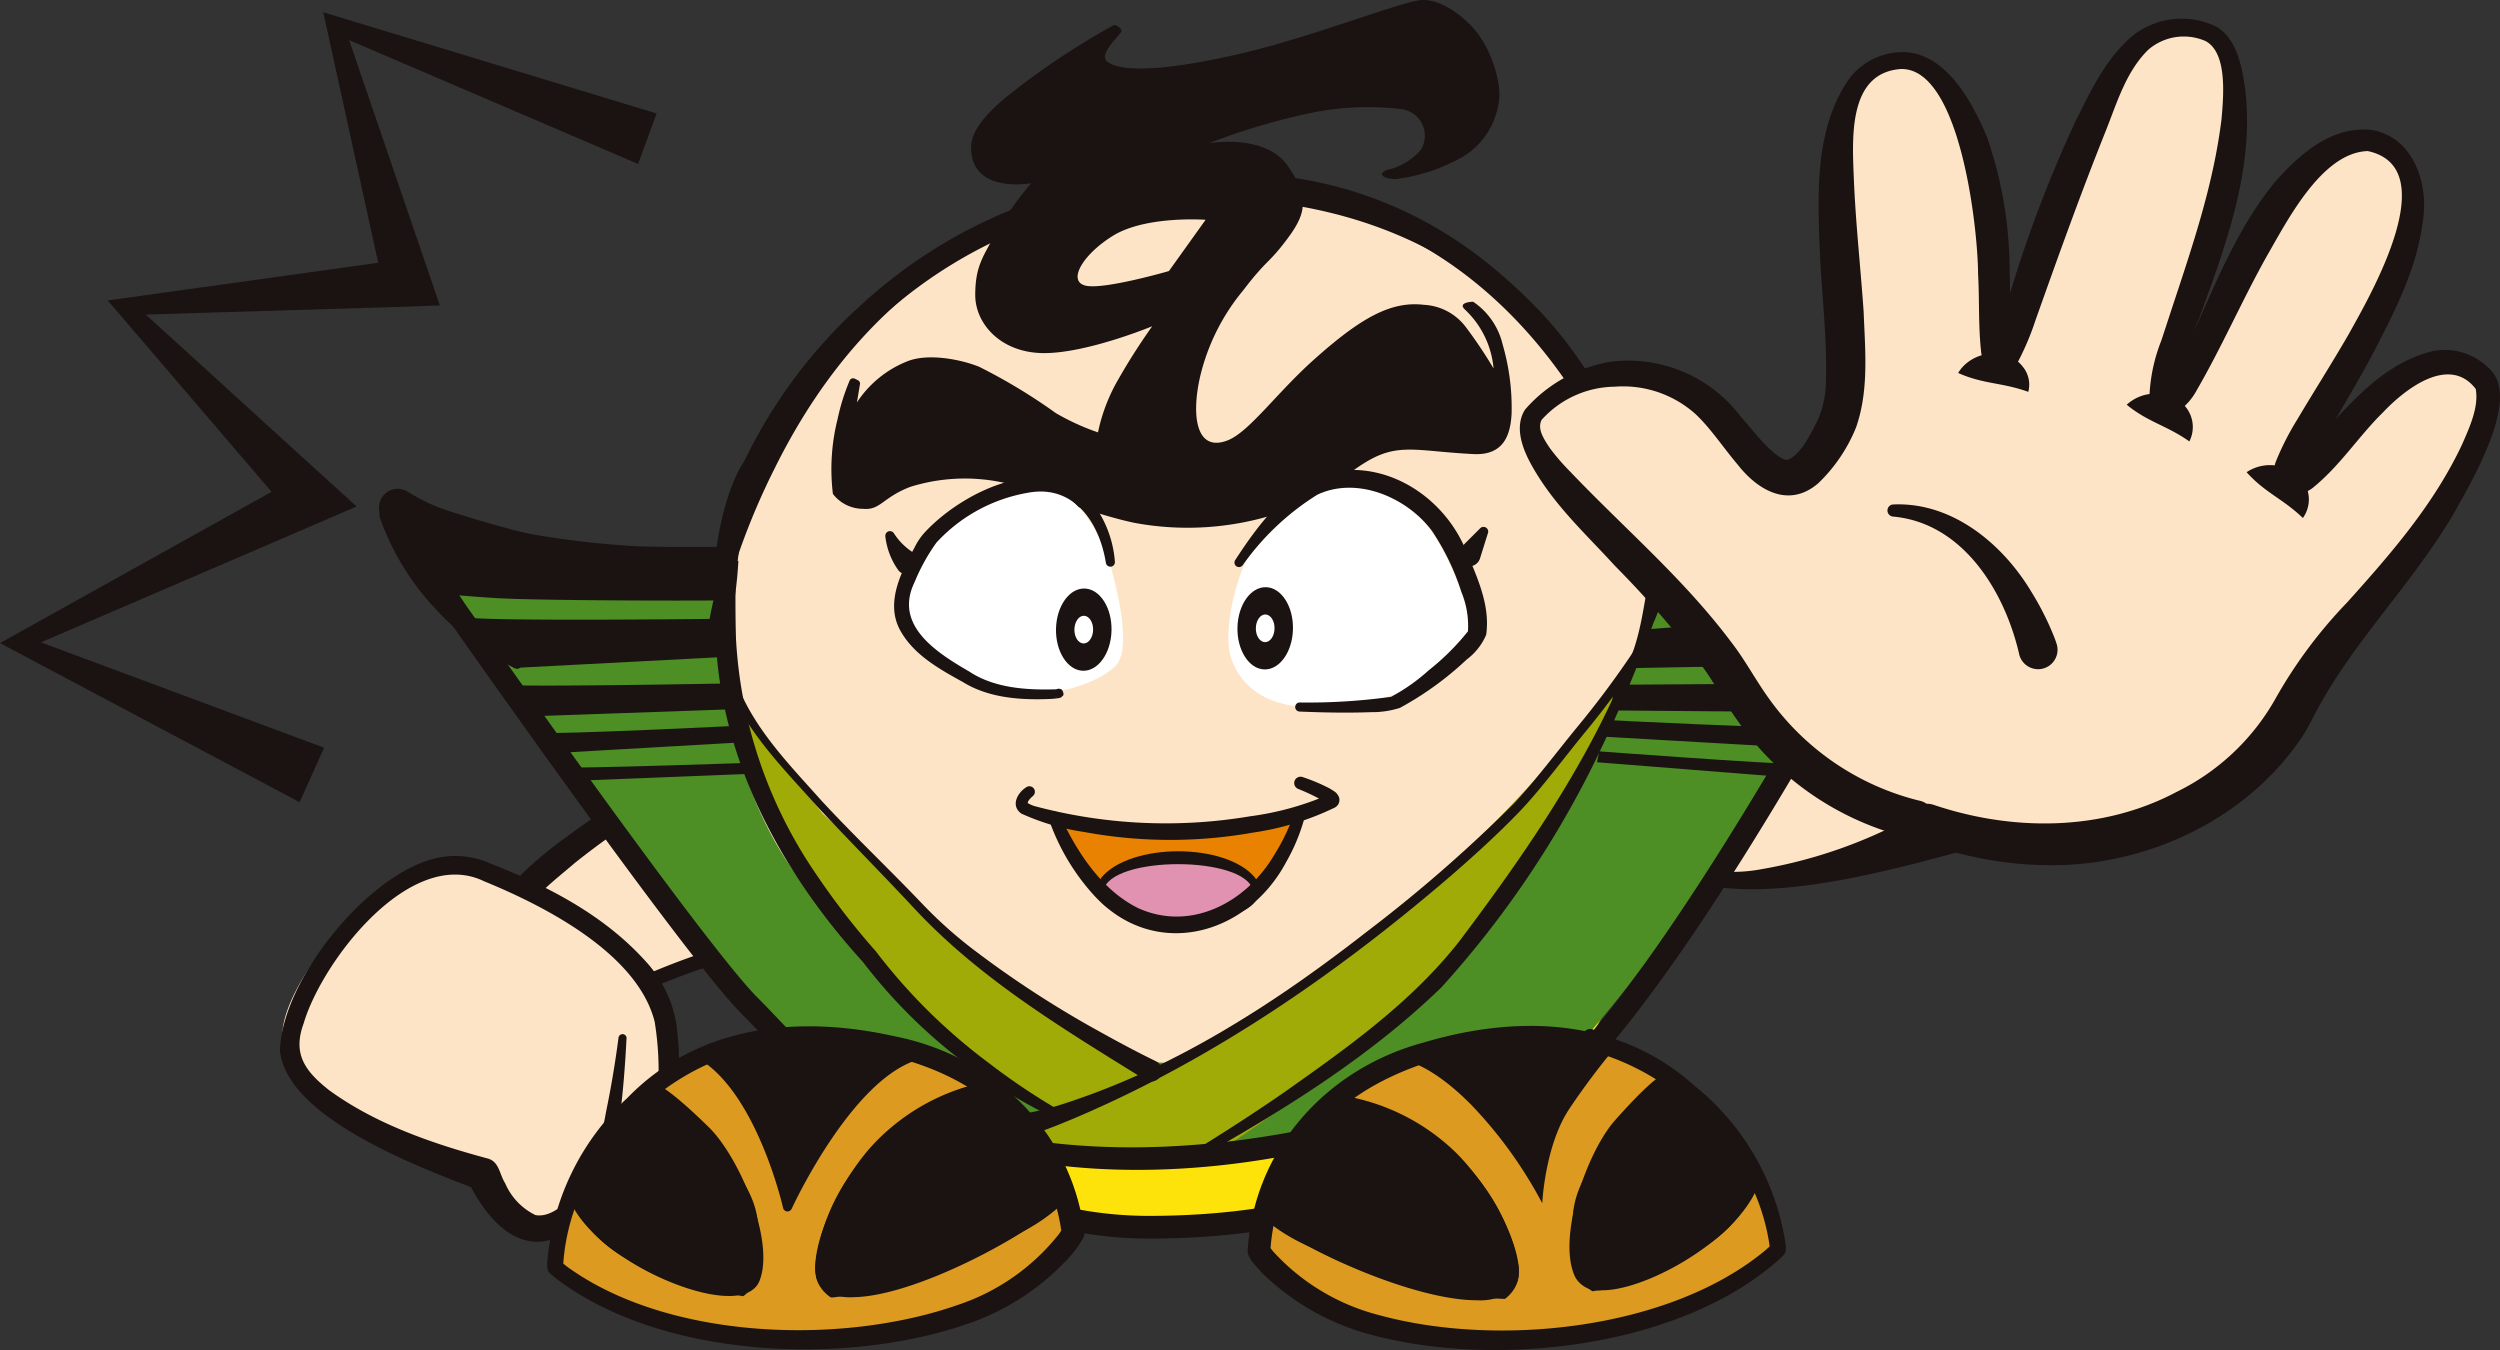 <svg xmlns="http://www.w3.org/2000/svg" width="200" height="108"><rect width="100%" height="100%" fill="#333333" stroke="none"/><defs><clipPath id="a"><path data-name="長方形 879" transform="translate(12899 2263)" fill="#fff" stroke="#707070" d="M0 0h200v108H0z"/></clipPath><clipPath id="b"><path data-name="長方形 1129" fill="none" d="M0 0h200v108H0z"/></clipPath></defs><g transform="translate(-12899 -2263)" clip-path="url(#a)"><g data-name="グループ 1786" clip-path="url(#b)" transform="translate(12899 2263)"><path data-name="パス 6365" d="M51.047 13.117l-24.501-10.5.9-.828c.475 1.371 7.487 21.913 7.743 22.65-.341.035-24.017.73-25.176.783l.435-1.16L26.31 38.503l2.218 2.014-2.777 1.2L1.736 52.049l-.022-1.24 24.217 9.008-1.964 4.358L1.151 52.06 0 51.449l1.129-.632 22.836-12.72-.558 3.213L9.459 25.017l-.841-.982 1.276-.178 22.5-3.135-1.675 2.409-4.598-20.97-.259-1.179 1.156.351 25.508 7.745z" fill="#1a1311"/><path data-name="パス 6366" d="M40.431 73.35c.959-3.313 17.716-15.415 24.152-13.6 0 0 16.743 12.357 11.907 16.343-3.4 2.8-8.777-.715-12.15-.783-5.622-.113-14.11 3.913-14.11 3.913l-11.083-8.76" fill="#fde4c6"/><path data-name="パス 6367" d="M39.365 73.043a5.532 5.532 0 011.191-1.9 30.219 30.219 0 014.144-3.737c4.888-3.622 10.153-7.014 16.153-8.44a7.449 7.449 0 014.219.119 83.187 83.187 0 014.791 3.96 42.783 42.783 0 016.41 6.84c2.494 3.4 2.747 7.066-2.217 7.879-3.457.384-6.524-1.653-9.854-1.845-4.769.108-9.394 1.938-13.728 3.815a.558.558 0 01-.6-.068l-10.93-8.953a.324.324 0 01.4-.508l11.24 8.572-.6-.068c4.277-1.9 8.707-3.63 13.425-3.991 3.617-.275 6.922 2.136 10.5 1.774 3.919-.643 3.062-3.274 1.222-5.795-3.028-4.011-7.05-7.256-11.034-10.286l.266.13c-3.928-.732-9.261 2.444-12.622 4.43a58.88 58.88 0 00-5.753 4.065c-1.593 1.371-3.506 2.777-4.489 4.625a1.109 1.109 0 11-2.131-.615" fill="#1a1311"/><path data-name="パス 6368" d="M47.614 93.467a5.014 5.014 0 005.388-4.3c.939-4.761 1.727-6.666-1.494-10.843s-11.782-9.322-14.293-9.568-5.111 1.221-7.742 3.258-7.915 8.747-6.7 11.788 4.876 5.409 7.869 7.4a40.675 40.675 0 007.953 3.624s1.126 4.754 4.142 4.111 4.876-5.47 4.876-5.47" fill="#fde4c6"/><path data-name="パス 6369" d="M50.121 83.061c-.1 2.05-.259 4.087-.51 6.131-.345 2.255-.514 4.508-1.677 6.593-2.912 4.544-6.722 4.879-9.689.157a11.959 11.959 0 01-.829-1.521l.853.781c-4.551-1.76-15.3-5.708-15.871-11.138.128-5.487 6.531-13.468 11.732-15.192a6.843 6.843 0 015.144.227c4.542 1.783 9.015 4.092 12.341 7.764a9.765 9.765 0 012.519 5.2c.055.59.131 1.23.16 1.819.071 2.515.291 5.17-1.077 7.449-1.051 1.44-2.918 2-4.588 2.3a.326.326 0 01-.172-.625 10.4 10.4 0 003.258-2.059 6.093 6.093 0 00.8-2.385 24.379 24.379 0 00-.142-6.824c-1.368-5.441-8.768-9.243-13.641-11.235-5.89-2.86-12.984 6.408-14.444 11.381-.886 2.424.1 3.792 2.015 5.311 3.71 2.714 8.3 4.3 12.715 5.486.932.254.93 1.264 1.4 1.988a5.011 5.011 0 002.416 2.536c1.445.281 3.055-1.477 3.878-2.642A21.035 21.035 0 0048.473 89a81.27 81.27 0 001.009-5.994.325.325 0 01.646.053" fill="#1a1311"/><path data-name="パス 6370" d="M142.089 52.553c-5.385 5.606-10.894 16.079-7.05 17.312 9.881 3.168 30.534-8.292 30.534-8.292z" fill="#fde4c6"/><path data-name="パス 6371" d="M142.692 55.233a1.644 1.644 0 001.055-.612l-.021.012-.341.2c-4.058 2.523-7.853 7.134-8.97 11.815-.16.827-.25 1.986.444 2.5a12.175 12.175 0 006.036.391 38.663 38.663 0 0012.084-4.231 50.509 50.509 0 0010.61-7.3l.518 7.382c-6.086-2.742-15.254-7.191-21.416-10.153m-1.2-5.358c7.631 2.31 18.042 5.367 25.55 7.887a3.987 3.987 0 012.543 5.037 4.107 4.107 0 01-2.024 2.344l-6.7 1.882c-7.247 1.885-18.564 5.605-25.763 3.465-3.156-.955-1.578-5.136-.85-7.319a95.171 95.171 0 014.214-9.3c.378-.732 1.054-2.078 1.435-2.8a3.856 3.856 0 011.6-1.2" fill="#1a1311"/><path data-name="パス 6372" d="M131.435 60.81c0 4.163.286 17.6-5.561 23.89-8.965 9.64-18.922 13.306-30.18 13.306-18.6 0-33.575-11.418-33.575-21.963s6.192-21.557 24.792-21.557 44.523-4.22 44.523 6.325" fill="#fee30a"/><path data-name="パス 6373" d="M127.056 44.37a136.041 136.041 0 0015.206-.86 65.32 65.32 0 0010.329-2.292s-3.119 5.733-7.045 13.311c-9.931 19.174-18.856 28.6-18.856 28.6s-8.815 3.07-16.562 5.935-14.059 4.3-24.387 3.151-12.05-2.578-18.649-6.589a45.646 45.646 0 01-11.451-10.687l-14.92-20.051a53.567 53.567 0 00-3.182-4.5 88.245 88.245 0 01-5.738-9.454 71.993 71.993 0 0018.362 3.438c9.181.286 23.527-.573 23.527-.573z" fill="#4d8e25"/><path data-name="パス 6374" d="M58.2 41.929s8.858-30.623 43.049-27.06c28.448 2.965 31.79 31.507 31.79 31.507s-8.352 24.667-21.094 31.659-16.455 11.127-37.691.75S58.2 41.929 58.2 41.929" fill="#fde4c6"/><path data-name="パス 6375" d="M65.834 65.112s6.655 5.975 11.245 10.845 15.737 9.516 15.737 9.516 11.073-6.341 17.673-11.211S130.26 54.04 130.26 54.04l-5.414 9.919s-7.823 13.137-11.553 16.573-15.367 11.312-15.367 11.312-8.885.336-10.319.336a39.6 39.6 0 01-6.169-1.456l2.758-1.549a78.161 78.161 0 01-10.947-8.4c-4.017-4.01-11.719-14.807-11.719-14.807l-2.974-10.077z" fill="#a0ab08"/><path data-name="パス 6376" d="M39.852 47.855c3.351.2 16.865.223 18.894.16.252-1.575.325-3.149.325-3.149a88.323 88.323 0 01-15.605-1.008c-6.647-1.26-13-2.52-13-2.52.477 1.561 2.286 3.9 4.244 6.1q2.567.266 5.147.419" fill="#1a1311"/><path data-name="パス 6377" d="M37.578 49.424a97.951 97.951 0 003.528 4.012l16.533-.863-.118-3.067s-17.128.2-19.943-.082" fill="#1a1311"/><path data-name="パス 6378" d="M39.839 54.786a15.236 15.236 0 012.6 2.521l16.533-.58-.118-2.061s-16.2.308-19.019.12" fill="#1a1311"/><path data-name="パス 6379" d="M42.364 58.641c1.88 1.006 1.564 1.631 1.564 1.631l15.514-.89-.148-1.335s-14.116.718-16.931.593" fill="#1a1311"/><path data-name="パス 6380" d="M44.294 61.403c1.782.661 1.483 1.07 1.483 1.07l14.705-.584-.141-.876s-13.379.471-16.047.389" fill="#1a1311"/><path data-name="パス 6381" d="M146.917 54.489c-1.839 1.568-1.4 2.485-1.4 2.485l-16.543-.138.063-2.063s15.068-.02 17.877-.284" fill="#1a1311"/><path data-name="パス 6382" d="M145.431 58.196c-1.88 1.007-1.565 1.631-1.565 1.631l-15.514-.89.148-1.335s14.116.718 16.931.593" fill="#1a1311"/><path data-name="パス 6383" d="M143.955 61.128c-1.806.59-1.524 1.011-1.524 1.011l-14.67-1.16.175-.87s13.351 1 16.02 1.018" fill="#1a1311"/><path data-name="パス 6384" d="M136.807 48.172c5.108-.483 10.219-1.011 15.288-1.813a25.355 25.355 0 002.332-5.021s-3.281 1.008-10.6 2.52-11.357.5-11.357.5l-.223 4.238 4.562-.429" fill="#1a1311"/><path data-name="パス 6385" d="M131.73 50.343a33.643 33.643 0 00-1.666 3.109l17.3-.3s1.04-1.483 2.772-3.939a2.253 2.253 0 01.453-.357c-3.765.4-15.072 1.208-18.858 1.483" fill="#1a1311"/><path data-name="パス 6386" d="M91.901 99.084c-15.388 0-25.937-11.053-31.006-16.365-.584-.611-1.1-1.153-1.551-1.6-4.429-4.41-22.455-30.09-23.22-31.181a38.472 38.472 0 01-4.467-8.455.908.908 0 011.148-1.172 71.617 71.617 0 0018.1 3.389c1.816.057 3.976.071 6.431.045.636-4.345 1.864-6.361 2.2-6.841a40.6 40.6 0 019.27-12.435c6.012-5.549 16.534-11.873 32.524-10.5 12.756 1.1 20.736 8.838 25.185 15.14a46.6 46.6 0 016.888 14.474c2.83-.1 6.53-.315 9.448-.731a65.228 65.228 0 0010.17-2.255.908.908 0 011.1 1.257l-4.591 9.454c-.712 1.33-17.162 31.9-26.685 38.07q-.437.282-.9.584c-5.556 3.634-13.953 9.125-30.044 9.125M34.089 42.616a33.332 33.332 0 003.506 6.257c.2.29 18.716 26.664 23.032 30.962.46.458.988 1.011 1.583 1.635 5.27 5.523 15.081 15.8 29.691 15.8 15.549 0 23.673-5.313 29.049-8.828q.464-.3.9-.588c9.134-5.916 25.887-37.058 26.055-37.372l3.678-7.576a71.312 71.312 0 01-8.487 1.74c-3.273.467-7.472.679-10.418.775h-.03a.908.908 0 01-.9-.815 42.357 42.357 0 00-6.726-14.455c-4.226-5.988-11.8-13.342-23.856-14.378-12.276-1.051-22.734 2.3-31.079 9.976a39.166 39.166 0 00-8.928 11.958.944.944 0 01-.124.209c-.009.011-1.4 1.895-2.005 6.835a.909.909 0 01-.889.8c-2.808.04-5.263.029-7.3-.035a70.516 70.516 0 01-16.755-2.9" fill="#1a1311"/><path data-name="パス 6387" d="M131.858 47.986c-1.705-17.451-12.872-29.936-30.574-31.863-17.814-2.278-31.4 5.348-39.321 21.366a55.9 55.9 0 00-4.643 13.046.363.363 0 01-.717-.118 50.741 50.741 0 0112.178-25.214c9.958-11.064 25.87-13.193 39.686-9.218a32.286 32.286 0 0120.868 18.238 39.743 39.743 0 012.255 6.726 34.806 34.806 0 01.995 7.019.364.364 0 11-.727.018" fill="#1a1311"/><path data-name="パス 6388" d="M58.825 44.424c.03 2.273-.018 4.5.058 6.756a36.857 36.857 0 006.493 18.88 59.217 59.217 0 004.7 6.057 45.5 45.5 0 009.038 8.929 52.787 52.787 0 005.649 3.792.363.363 0 01-.323.65 40.972 40.972 0 01-5.994-3.531 42.153 42.153 0 01-9.4-8.986c-6.438-7.068-11.326-16-11.78-25.716a19.448 19.448 0 01.369-5.253 16.956 16.956 0 00.478-1.694.363.363 0 01.717.117" fill="#1a1311"/><path data-name="パス 6389" d="M59.072 54.991c1.419 3.49 4.168 6.281 6.649 9.064 2.583 2.794 5.348 5.412 7.991 8.177a34.738 34.738 0 004.211 3.773 82.125 82.125 0 009.507 6.225c1.655.921 3.328 1.839 5.02 2.657a.857.857 0 11-.807 1.509c-6.509-4.042-13.186-8.026-18.456-13.674-2.593-2.783-5.287-5.492-7.88-8.283-2.562-2.87-5.3-5.618-6.916-9.2a.363.363 0 11.682-.251" fill="#1a1311"/><path data-name="パス 6390" d="M133.403 46.168a15.6 15.6 0 01-1.119 3.646 111.36 111.36 0 01-4.366 10.433 78.6 78.6 0 01-12.606 18.743c-5.439 5.265-11.864 9.349-18.4 13.075a.363.363 0 01-.363-.629c2.109-1.314 4.2-2.675 6.245-4.093 5.034-3.553 10.153-7.186 13.972-12.068 5.2-6.912 10.212-14.15 13.486-22.2 1.044-2.261 1.242-4.787 1.746-7.181a.718.718 0 011.409.268" fill="#1a1311"/><path data-name="パス 6391" d="M131.459 52.237a69.44 69.44 0 01-4.728 6.436c-1.52 1.85-3.42 4.407-5.045 6.125-1.839 1.923-3.8 3.694-5.8 5.425-9.034 7.738-18.959 14.579-29.954 19.244-.93.387-1.866.779-2.829 1.1-.7.238-1.8.737-2.122-.332a.9.9 0 01.783-1.114 23.5 23.5 0 003.686-.936c8.757-2.887 16.579-7.949 23.806-13.581a116.3 116.3 0 0011.867-10.336c1.575-1.656 3.546-4.269 5.019-6.06a73.4 73.4 0 004.656-6.268.368.368 0 01.509-.19.361.361 0 01.153.488" fill="#1a1311"/><path data-name="パス 6392" d="M41.209 53.47a21.652 21.652 0 01-6.462-4.857 20.791 20.791 0 01-4.369-7.229l-.057-.661a1.5 1.5 0 012.315-1.374 14.6 14.6 0 002.912 1.411c7.15 2.342 14.709 4.038 22.272 3.644a.363.363 0 01.057.724 54.9 54.9 0 01-6.6.12 95.7 95.7 0 01-13.099-1.539 52.061 52.061 0 00-6.623-1.027l2.259-2.034a3.589 3.589 0 00.053.366 18.75 18.75 0 002.562 6.31 20.208 20.208 0 005.157 5.524.365.365 0 01-.376.621" fill="#1a1311"/><path data-name="パス 6393" d="M146.042 53.819a54.371 54.371 0 005.9-13.417l2.352 2.218a30.396 30.396 0 00-2.911.512 61.858 61.858 0 01-13.9 2.029 51.167 51.167 0 01-5.588-.173.363.363 0 01.057-.724 34.606 34.606 0 005.475-.087 45.3 45.3 0 0010.645-2.348 13.944 13.944 0 004.8-2.417l.458-.116a1.655 1.655 0 011.895 2.333 53.67 53.67 0 01-1.861 3.414 54.792 54.792 0 01-6.746 9.217.365.365 0 01-.575-.443" fill="#1a1311"/><path data-name="パス 6394" d="M63.443 82.941c12.908 11.112 32.382 10.182 47.865 5.739a81.99 81.99 0 0015.609-6.276.545.545 0 11.565.931c-16.506 9.57-40.163 14.554-57.821 5.469a27.2 27.2 0 01-7.023-5.131.545.545 0 11.807-.732" fill="#1a1311"/><path data-name="パス 6395" d="M44.423 101.381s6.577 6.389 22.035 5.721 19.39-8.476 19.39-8.476-.94-12.006-14.474-14.943c-12.623-2.739-18.457 2.031-22.166 6.207a18.194 18.194 0 00-4.786 11.491" fill="#1a1311"/><path data-name="パス 6396" d="M45.774 96.11s1.52 4.085 6.987 5.691 7.51 2.852 14.826 1.875a37.11 37.11 0 0014.019-5.039 14.4 14.4 0 003.566-2.5l1.2 2.733a17.7 17.7 0 01-9.316 6.608 50.494 50.494 0 01-17.3 1.822 42.267 42.267 0 01-11.319-3.229 18.094 18.094 0 01-4.257-2.883z" fill="#dc9a21"/><path data-name="パス 6397" d="M52.731 86.904a64.144 64.144 0 016.167 6.8c1.967 2.77 1.892 4.294 1.732 7.533-.176 3.559-3.785 3.06-3.785 3.06a10.676 10.676 0 006.24 1.453 20.588 20.588 0 005.227-1.271s-3.234-.35-3.093-3.208a15.969 15.969 0 015.678-10.414 23.861 23.861 0 017.848-4.006l-5.8-2.577s-2.327.649-5.387 4.509a34.883 34.883 0 00-4.583 7.6s-.537-4.609-2.7-7.389a56.922 56.922 0 00-4.163-4.788z" fill="#dc9a21"/><path data-name="パス 6398" d="M45.011 101.125a.521.521 0 00-.1-.166l-.027-.024.007.006c.115.1.343.291.47.387 8.113 5.895 22.009 6.312 31.253 3.07a17.258 17.258 0 008.117-5.691 5.442 5.442 0 00.3-.489l-.094.478a16.386 16.386 0 00-7.188-11.53c-5.4-3.52-14.69-4.639-20.69-2.221-6.359 2.664-11.455 9.052-11.987 16.006-.006.1-.014.293-.013.4v-.028a.555.555 0 00-.051-.195m-1.176.512a2.025 2.025 0 01-.042-.753 20.08 20.08 0 016.379-13.033c5.69-5.877 13.744-6.664 21.385-4.954 7.923 1.552 14.233 7.623 15.2 15.765a.794.794 0 01-.094.372 8.45 8.45 0 01-.912 1.318 19.619 19.619 0 01-8.557 5.626c-9.792 3.326-24.583 2.68-32.917-3.871-.145-.141-.358-.275-.439-.469" fill="#1a1311"/><path data-name="パス 6399" d="M58.294 103.677h-.129c-3.841-.078-11.222-3.772-12.723-8a.363.363 0 01.685-.243c1.385 3.9 8.492 7.446 12.053 7.519.724.012 1.643-.1 1.9-.747 1.145-2.849-1.585-9.258-3.88-11.508-3.121-3.061-4.024-3.351-4.112-3.373a.363.363 0 01.017-.723h.013c.293 0 1.313.366 4.591 3.579 2.428 2.381 5.324 9.113 4.046 12.3-.222.553-.831 1.2-2.462 1.2" fill="#1a1311"/><path data-name="パス 6400" d="M63.002 96.916h-.038a.363.363 0 01-.317-.282c-.02-.092-2.1-9.2-6.764-11.944a.363.363 0 01.369-.626c4.044 2.378 6.172 8.93 6.857 11.434 1.333-2.658 5.508-10.231 10.333-11.47a.363.363 0 11.181.7c-5.409 1.389-10.242 11.869-10.29 11.975a.364.364 0 01-.331.212" fill="#1a1311"/><path data-name="パス 6401" d="M68.175 103.779a4 4 0 01-2.13-.491 1.835 1.835 0 01-.784-1.365c-.344-2.3 1.661-6.991 4.291-10.031a16.86 16.86 0 019.119-5.3.363.363 0 11.121.715 16.431 16.431 0 00-8.69 5.056c-2.47 2.855-4.435 7.359-4.122 9.449a1.155 1.155 0 00.452.858c1.352.85 4.7.269 8.949-1.554a34.911 34.911 0 009.237-5.55.363.363 0 11.508.519c-2.776 2.706-12.015 7.69-16.951 7.69" fill="#1a1311"/><path data-name="パス 6402" d="M123.366 96.795a.364.364 0 01-.319-.189c-.056-.1-5.612-10.218-11.105-11.226a.363.363 0 11.131-.714c4.9.9 9.6 8.161 11.113 10.719.507-2.545 2.171-9.229 6.037-11.885a.364.364 0 11.412.6c-4.463 3.065-5.9 12.295-5.909 12.388a.362.362 0 01-.3.3z" fill="#1a1311"/><path data-name="パス 6403" d="M142.238 99.947s-6.113 6.833-21.58 7.249-19.937-7.1-19.937-7.1.095-12.042 13.389-15.919c12.4-3.616 18.553.734 22.547 4.64a18.2 18.2 0 015.581 11.128" fill="#1a1311"/><path data-name="パス 6404" d="M140.52 94.783s-1.229 4.181-6.57 6.166-7.291 3.371-14.657 2.908a37.116 37.116 0 01-14.339-4.046 14.381 14.381 0 01-3.733-2.242l-1.009 2.81a17.7 17.7 0 009.756 5.939 50.49 50.49 0 0017.388.606 42.258 42.258 0 0011.062-4.014 18.1 18.1 0 004.044-3.174z" fill="#dc9a21"/><path data-name="パス 6405" d="M132.934 86.087a64.1 64.1 0 00-5.675 7.211c-1.768 2.9-1.586 4.416-1.2 7.636.425 3.538 3.99 2.788 3.99 2.788a10.674 10.674 0 01-6.122 1.886 20.59 20.59 0 01-5.3-.9s3.2-.576 2.86-3.416a15.971 15.971 0 00-6.4-9.992 23.862 23.862 0 00-8.11-3.447l5.607-2.977s2.367.485 5.69 4.121a34.894 34.894 0 015.106 7.264s.212-4.636 2.17-7.56a56.938 56.938 0 013.816-5.067z" fill="#dc9a21"/><path data-name="パス 6406" d="M142.842 100.161a1.6 1.6 0 01-.405.5c-7.851 7.117-22.557 8.8-32.564 6.165a19.628 19.628 0 01-8.931-5.013c-.392-.48-1.059-1.034-1.13-1.686.448-8.147 6.288-14.634 14.061-16.719 7.5-2.24 15.591-2.021 21.68 3.445a20.085 20.085 0 017.278 12.555 2.048 2.048 0 01.01.754m-1.209-.429a.566.566 0 00-.038.2v.028c0-.1-.03-.291-.041-.393-1.018-6.9-6.551-12.916-13.081-15.128-6.147-1.994-15.344-.225-20.483 3.663a16.382 16.382 0 00-6.361 12.005l-.127-.47a5.413 5.413 0 00.339.466 17.259 17.259 0 008.5 5.109c9.444 2.587 23.28 1.2 30.961-5.249.087-.088.354-.317.441-.419l.006-.007-.022.026a.513.513 0 00-.091.172" fill="#1a1311"/><path data-name="パス 6407" d="M128.176 103.222a2.132 2.132 0 01-2.154-1.042c-1.5-3.086.917-10 3.173-12.549 3.09-3.488 4.066-3.884 4.341-3.892a.377.377 0 01.374.352.364.364 0 01-.306.37c-.086.028-.967.38-3.866 3.652-2.131 2.4-4.405 8.988-3.063 11.751.3.624 1.227.676 1.949.612 3.548-.322 10.388-4.355 11.5-8.344a.364.364 0 01.7.194c-1.2 4.324-8.305 8.525-12.131 8.872a5.92 5.92 0 01-.515.024" fill="#1a1311"/><path data-name="パス 6408" d="M118.132 104.021c-5.06 0-14.021-4.094-16.868-6.5a.363.363 0 11.47-.554 34.928 34.928 0 009.6 4.89c4.37 1.52 7.747 1.865 9.036.923a1.154 1.154 0 00.391-.887c.165-2.107-2.11-6.462-4.775-9.137a16.4 16.4 0 00-9.023-4.436.363.363 0 01-.326-.4.359.359 0 01.4-.325 16.869 16.869 0 019.468 4.645c2.837 2.849 5.167 7.385 4.985 9.706a1.833 1.833 0 01-.686 1.416 4.542 4.542 0 01-2.671.659" fill="#1a1311"/><path data-name="パス 6409" d="M120.225 27.62a5.7 5.7 0 00-2.374-3.482s-1.341.026-.621.661a7.336 7.336 0 012.255 4.677 36.725 36.725 0 00-2.211-3.3 4.486 4.486 0 00-3.359-1.791c-2.638-.313-5.06 1.036-8.84 4.42-2.954 2.645-5.152 5.765-6.874 6.429-2.492.961-2.919-1.918-2.19-5.113a16.9 16.9 0 013.46-6.911c1.876-2.459 1.986-2.069 3.469-4.043s1.906-3.25.093-5.882-6.325-1.827-6.325-1.827a52.844 52.844 0 018.434-2.477 22.374 22.374 0 016.976-.247 2.139 2.139 0 011.525 3.287 5.041 5.041 0 01-2.673 1.573c-.824.329-.293.731.7.731a14.549 14.549 0 005.413-1.814 6.07 6.07 0 002.79-4.179c.33-1.481-.458-3.879-1.447-5.36s-3.13-3.125-4.778-2.961-8.42 2.832-13.859 4.148-9.874 1.776-11.188.788c-.724-.542.67-1.8 1.1-2.4.14-.194-.406-.633-.62-.526a60.214 60.214 0 00-8.56 5.728c-2.789 2.321-2.907 3.521-2.814 4.45.33 3.291 4.791 2.46 4.791 2.46a26.023 26.023 0 00-2.757 3.866c-1.1 2.011-1.721 2.773-1.721 5.077s2.054 4.647 5.514 4.647 8.643-2.148 8.643-2.148a50.271 50.271 0 00-2.894 4.569 14.2 14.2 0 00-1.444 3.92 18.727 18.727 0 01-3.367-1.538 45.252 45.252 0 00-6.14-3.71c-1.493-.6-4.067-1.093-5.716-.449a8.6 8.6 0 00-4.061 3.3l.249-1.5a.311.311 0 00-.172-.275l-.243-.121a.31.31 0 00-.4.108 16.9 16.9 0 00-.985 3.133 16.432 16.432 0 00-.372 5.975 3.048 3.048 0 002.432 1.194c1.364.124 1.553-.911 3.755-1.757a14.634 14.634 0 017.2-.391c1.152.174 7.5 2.622 10.795 3.28a23.287 23.287 0 0011.518-.8c3.79-1.316 5.621-3.526 7.763-4.513s3.748-.4 7.783-.2c2.442.124 2.965-1.565 3.05-3.241a18.08 18.08 0 00-.7-5.467m-26.713-5.934s-5.166 1.5-6.649 1.172-.321-2.44 2.151-3.983c2.637-1.645 7.431-1.289 7.431-1.289z" fill="#1a1311"/><path data-name="パス 6410" d="M104.337 65.193s-4.6 9.017-10.887 9.015c-4.534 0-9.07-9.265-9.07-9.265a33.083 33.083 0 009.445 1.74 53.254 53.254 0 0010.512-1.49" fill="#e88200"/><path data-name="パス 6411" d="M82.616 63.698c-.173.144-.4.386-.4.544a2.428 2.428 0 00.709.289 40.581 40.581 0 0017.075.773 23.444 23.444 0 006.258-1.722.387.387 0 00-.156.137.493.493 0 00-.063.424c.065.145.065.1.047.092a1.528 1.528 0 00-.223-.162 16.119 16.119 0 00-2-.956.507.507 0 01.363-.947 14.6 14.6 0 012.208.939c.278.2.5.244.687.669a.687.687 0 01-.086.607.756.756 0 01-.309.249 22.333 22.333 0 01-6.516 1.979 37.787 37.787 0 01-13.494-.057 18.638 18.638 0 01-5.012-1.47c-.864-.625-.324-1.646.387-2.1a.441.441 0 01.519.714" fill="#1a1311"/><path data-name="パス 6412" d="M94.252 73.87c-3.447 0-6.241-1.174-6.241-2.622s2.794-2.622 6.241-2.622 6.241 1.174 6.241 2.622-2.794 2.622-6.241 2.622" fill="#e292b1"/><path data-name="パス 6413" d="M94.253 73.869c-1.879.068-7.916-.64-6.16-3.641 2.322-2.831 10-2.838 12.323 0 1.757 3.005-4.282 3.709-6.163 3.643m0 0c1.7 0 5.753-.551 5.982-2.622-.565-2.816-11.4-2.828-11.966 0 .227 2.071 4.284 2.622 5.985 2.622" fill="#1a1311"/><path data-name="パス 6414" d="M84.797 65.231c1.347 2.915 3.294 5.942 6.238 7.411 4.227 1.926 8.68-.456 10.894-4.233a15.819 15.819 0 001.471-2.968.46.46 0 01.884.259 15.188 15.188 0 01-1.4 3.282c-3.146 5.9-10.568 7.874-15.354 2.657a17.548 17.548 0 01-3.618-6.088.47.47 0 01.885-.32" fill="#1a1311"/><path data-name="パス 6415" d="M88.531 44.252s-2.252-6-6.1-5.316-8.061 2.517-8.853 5.44-2.392 3.3-1.09 6.154 6.653 4.976 8.994 5.061 6.032-.643 7.752-2.309-.7-9.029-.7-9.029" fill="#fff"/><path data-name="パス 6416" d="M88.47 45.024c-.518-3.246-2.58-6.285-6.22-5.606a12.9 12.9 0 00-7.342 4 15.615 15.615 0 00-1.747 3.167c-1.68 3.46 1.79 5.635 4.4 7.151 2.011 1.324 4.607 1.484 6.962 1.407l.058-.007-.032.013c-.028.03.012-.047-.146.13-.159.061.04.54.127.5l.077.031a.363.363 0 01-.26-.442.367.367 0 01.538-.222c.092-.033.3.454.132.518-.161.183-.13.107-.163.141a.533.533 0 01-.132.04c-.155.03-.447.056-.608.068-2.39.107-4.993-.051-7.077-1.347-1.89-1.044-4.007-2.207-5.072-4.233-1.132-2.211.177-4.648 1.214-6.561a5.072 5.072 0 01.793-1.173c3-3.24 9.595-6.518 13.25-2.6a8.882 8.882 0 011.97 4.938.363.363 0 01-.723.071" fill="#1a1311"/><path data-name="パス 6417" d="M71.506 42.653a5.027 5.027 0 001.475 1.5.918.918 0 01.394 1.39.955.955 0 01-1.477.12 5.762 5.762 0 01-1.07-2.75.374.374 0 01.678-.262" fill="#1a1311"/><path data-name="パス 6418" d="M117.878 50.86c-2.932 2.792-4.056 4.236-7.656 5.078s-9.947 1.75-11.733-3.28c-.622-1.751.148-5.94 1.48-8.359 1.565-2.842 3.139-6.45 9.5-5.409s8.407 11.97 8.407 11.97" fill="#fff"/><path data-name="パス 6419" d="M98.807 44.822c1.863-2.87 4.6-6.628 8.228-7.152 4.458-.6 8.675 2.409 10.283 6.47.869 2.08 1.911 4.293 1.577 6.643a4.866 4.866 0 01-1.559 1.979 25.582 25.582 0 01-5.341 3.867 7.235 7.235 0 01-2.3.344c-1.928.071-3.83.031-5.74-.049a.363.363 0 01.013-.725 48.567 48.567 0 007.318-.453 15.175 15.175 0 003.012-2.122 19.414 19.414 0 003.138-3.119 7.084 7.084 0 00-.523-3.147 19.423 19.423 0 00-2.353-4.885c-2.005-2.677-5.986-4.395-9.168-2.9a20.736 20.736 0 00-5.978 5.647.364.364 0 01-.607-.4" fill="#1a1311"/><path data-name="パス 6420" d="M119.04 42.633l-.645 2.055a.9.9 0 11-1.5-.909l1.525-1.522a.376.376 0 01.622.376" fill="#1a1311"/><path data-name="パス 6421" d="M88.921 50.452c-.045 1.816-1.076 3.253-2.3 3.209s-2.184-1.552-2.14-3.369 1.076-3.253 2.3-3.209 2.184 1.552 2.14 3.368" fill="#1a1311"/><path data-name="パス 6422" d="M87.448 50.396c-.015.612-.362 1.1-.775 1.081s-.736-.523-.721-1.134.363-1.1.776-1.081.735.523.72 1.134" fill="#fff"/><path data-name="パス 6423" d="M103.437 50.345c-.045 1.817-1.076 3.253-2.3 3.209s-2.184-1.552-2.14-3.369 1.076-3.253 2.3-3.209 2.184 1.552 2.14 3.368" fill="#1a1311"/><path data-name="パス 6424" d="M101.963 50.292c-.015.612-.362 1.1-.775 1.081s-.736-.523-.721-1.134.363-1.1.776-1.081.736.523.72 1.134" fill="#fff"/><path data-name="パス 6425" d="M154.152 65.832c15.621 5.49 26.54-3.362 29.325-9.068 2.269-4.648 6.977-9.173 10.5-14.148 3.627-5.127 6.016-10.657 4.759-12.185-1.959-2.383-4.978-1.607-7.767.725-3.37 2.819-6.453 7.552-7.564 7.043-2.03-.93 14.729-20.348 8.039-26.114-2.66-2.292-6.538.161-9.595 4.886-4.017 6.21-7.06 15.528-8.5 15.01-1.387-.5 2.553-8.618 4.441-16.262 1.555-6.294 1.351-12.31-1.162-13.121-5.789-1.867-7.606 3.442-10.228 9.493-3.243 7.483-5.557 16.761-6.394 16.513-.78-.231-.04-6.793-1.048-12.874-.95-5.726-3.57-11-6.754-10.9-9.833.328-2.331 23.072-5.292 29.177-4.675 9.638-7.07.046-11.668-2.693a10.058 10.058 0 00-12.307 1.51c-3.441 3.546 10.516 12.576 16.026 21.949a22.167 22.167 0 0014.254 10.78" fill="#fde4c6"/><path data-name="パス 6426" d="M154.665 64.378c6.318 2.14 13.5 2.145 19.457-1.022a18.264 18.264 0 007.867-7.376 37.752 37.752 0 015.784-7.788c3.564-3.962 6.981-7.9 9.216-12.687.585-1.34 1.331-2.967 1.068-4.391-2.109-2.744-5.64-.007-7.42 1.879-1.925 1.883-3.425 4.262-5.593 6.015-.821.679-2.426.894-3.006-.46a2.44 2.44 0 01.082-1.749 22.051 22.051 0 011.633-3.192c1.36-2.295 2.8-4.544 4.123-6.838 1.815-3.251 7.678-13.366 1.544-14.683-3.671.116-6.415 5.527-8.095 8.439-1.957 3.5-3.555 7.183-5.585 10.69a4.871 4.871 0 01-1.453 1.666 1.535 1.535 0 01-2.327-1.291 13.6 13.6 0 01.946-4.344l.838-2.554c1.665-5.039 3.337-9.939 3.977-15.155.153-1.787.5-5.314-1.281-6.253a4.338 4.338 0 00-4.6.715c-1.8 1.783-2.5 4.3-3.459 6.675-1.979 4.955-3.735 9.859-5.538 14.934a21.6 21.6 0 01-1.4 3.321 2.06 2.06 0 01-.774.765 1.39 1.39 0 01-.707.15 1.406 1.406 0 01-1.061-.586 2.475 2.475 0 01-.419-1.2c-.223-2.08-.118-4.085-.236-6.136-.014-3.709-1.444-16.524-6.18-16.4-4.291.31-3.877 5.664-3.755 8.873.147 3.5.535 7.012.781 10.546.113 3.029.443 6.263-.612 9.265a12.864 12.864 0 01-3.008 4.444c-2.341 2.034-4.833.6-6.461-1.486-1.152-1.356-2.095-2.816-3.327-4a8.694 8.694 0 00-6.514-2.228 8 8 0 00-5.837 2.648c-.357.7.11 1.444.637 2.239a17.178 17.178 0 001.638 1.9c4.335 4.555 9.074 8.549 12.908 13.67 1.074 1.379 1.946 3.031 2.972 4.453a20.94 20.94 0 0012.029 8.2 1.542 1.542 0 01-.546 3.036 23.389 23.389 0 01-13.975-9.446c-1.031-1.42-1.853-3.052-2.911-4.462a81.805 81.805 0 00-6.878-7.895c-2.471-2.708-5.156-5.112-6.9-8.478-.6-1.188-1.112-2.767-.3-4.038a11.582 11.582 0 016.958-3.84 11.3 11.3 0 0110.35 4.478c.986 1.086 2.169 2.727 3.339 3.317a.556.556 0 00.411.049c1.081-.5 1.776-2.044 2.362-3.168a7.947 7.947 0 00.647-3.284c.1-3.431-.367-7-.5-10.485-.174-4.546-.361-9.7 2.413-13.6a5.387 5.387 0 013.992-2.056c3.6-.177 5.817 3.991 6.991 6.826a32.71 32.71 0 011.8 10.836c.091 2.075-.053 4.118.2 6.071 0 .034.05.076-.081-.126a1.032 1.032 0 00-.791-.411 1.112 1.112 0 00-.547.11.85.85 0 00-.2.132c-.1.1-.053.057-.032.012a22 22 0 001.1-2.86 103.641 103.641 0 015.633-15.09c1.219-2.431 2.483-5.15 4.727-6.944a6.337 6.337 0 016.542-.59c1.6.98 1.991 3.041 2.255 4.706.881 6.411-1.5 12.747-3.64 18.608a28.065 28.065 0 00-1.773 5.916.771.771 0 00-.581-.472.657.657 0 00-.425.057l.036-.04a9.817 9.817 0 001.2-1.98c2.308-4.759 4.113-10.1 7.582-14.348 1.924-2.179 4.438-4.456 7.6-4.21 3.43.447 4.738 4.251 4.258 7.25-.448 3.744-2.14 7.052-3.822 10.317-1.2 2.308-2.677 4.74-3.98 6.99a20.714 20.714 0 00-1.487 2.9 1.027 1.027 0 00-.461-.763.877.877 0 00-.63-.146c-.172.047-.036.02.065-.063 3.4-2.908 5.853-7.1 10.426-8.583a4.97 4.97 0 015.426 1.457c2.142 2.506-1.767 9-3.121 11.434-3.4 5.759-8.236 10.377-11.237 16.293a19.9 19.9 0 01-.736 1.322c-4.251 6.49-11.912 10.242-19.571 10.429a29.658 29.658 0 01-11.067-1.924 1.543 1.543 0 011.026-2.91" fill="#1a1311"/><path data-name="パス 6427" d="M151.453 40.358c4.693-.214 8.733 3.119 11.04 6.96a23.152 23.152 0 011.582 3.017c.155.366.3.7.442 1.133a1.556 1.556 0 11-3 .792c-1.164-4.985-4.505-10.443-10.09-10.935a.487.487 0 01.03-.97" fill="#1a1311"/><path data-name="パス 6428" d="M156.652 29.84c1.054-1.787 3.925-2.184 5.2-.466a2.253 2.253 0 01.411 1.974c-2.106-.762-3.565-.6-5.608-1.508" fill="#1a1311"/><path data-name="パス 6429" d="M170.138 32.377a3.366 3.366 0 013.628-.6 2.544 2.544 0 011.383 3.536c-1.83-1.289-3.279-1.521-5.011-2.932" fill="#1a1311"/><path data-name="パス 6430" d="M179.726 37.778a3.367 3.367 0 013.678-.044 2.543 2.543 0 01.826 3.706c-1.612-1.553-3.008-2-4.5-3.661" fill="#1a1311"/></g></g></svg>